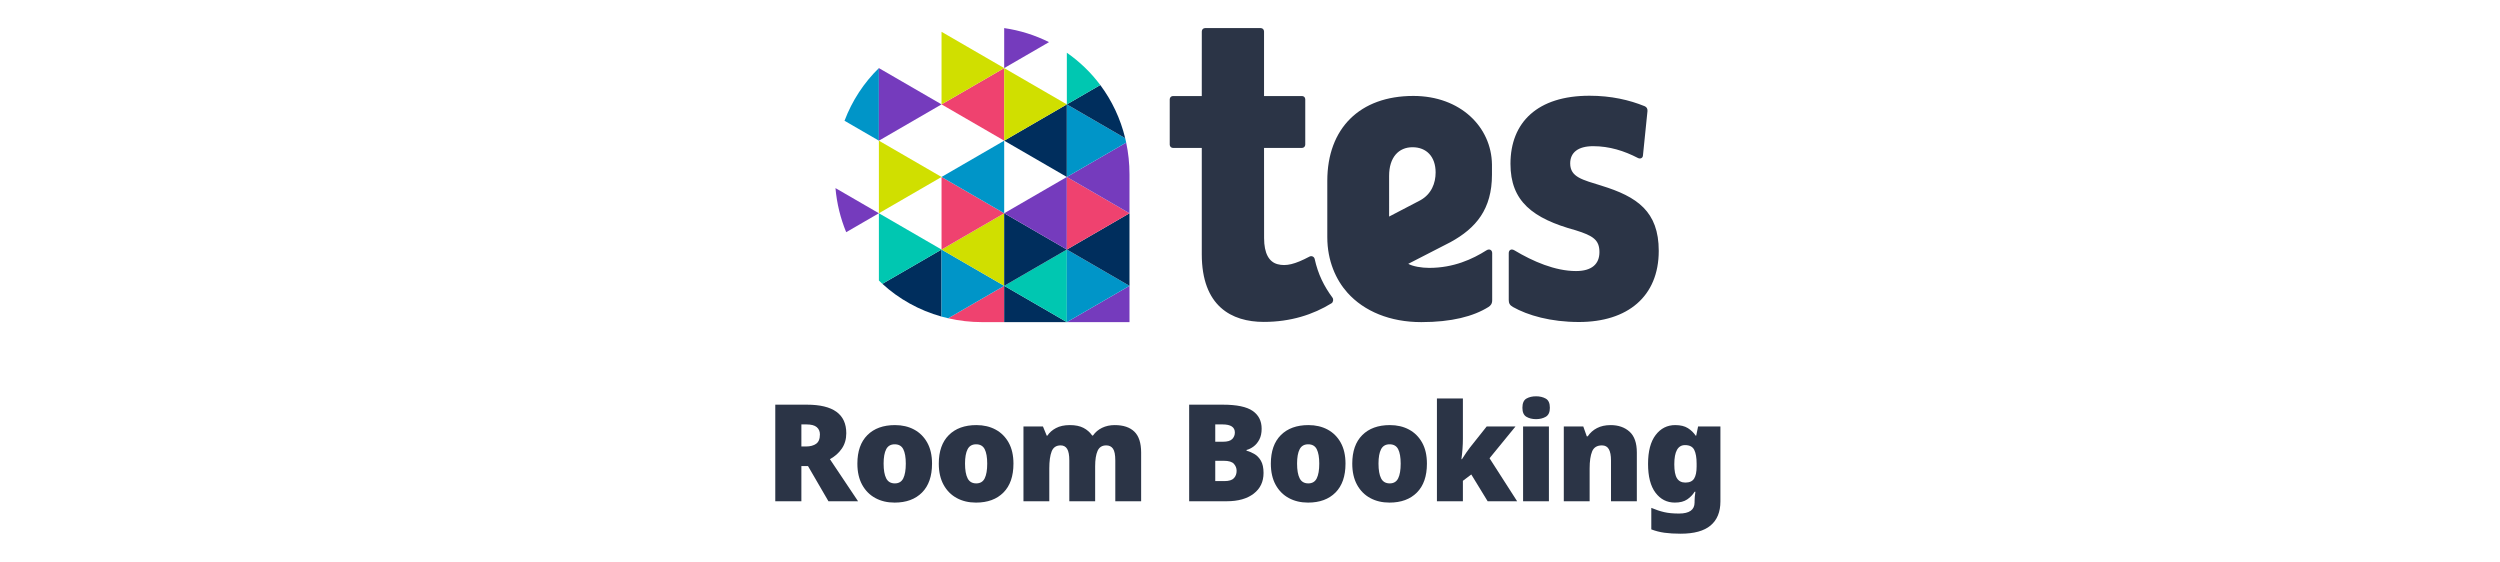 <svg fill="none" height="100" viewBox="0 0 445 100" width="445" xmlns="http://www.w3.org/2000/svg"><g fill="#2b3446"><path d="m143.633 72.032c4.671 0 7.006 1.693 7.006 5.08 0 1.043-.261 1.95-.782 2.72-.523.771-1.232 1.405-2.131 1.902l5.007 7.487h-5.272l-3.635-6.26h-1.18v6.26h-4.646v-17.189zm-.072 3.515h-.915v3.924h.867c.706 0 1.288-.156 1.745-.47.458-.313.687-.87.687-1.673 0-.546-.189-.979-.567-1.3-.377-.321-.983-.481-1.817-.481z"/><path d="m165.902 82.529c0 2.231-.594 3.945-1.781 5.14-1.188 1.196-2.818 1.794-4.888 1.794-1.283 0-2.423-.268-3.418-.807-.995-.538-1.779-1.324-2.348-2.359-.569-1.036-.854-2.291-.854-3.768 0-2.199.593-3.892 1.781-5.08 1.188-1.187 2.825-1.782 4.912-1.782 1.284 0 2.42.265 3.406.795.987.529 1.765 1.304 2.336 2.323.569 1.02.854 2.267.854 3.744zm-8.619 0c0 1.14.152 2.01.458 2.612.305.602.819.903 1.54.903.707 0 1.208-.301 1.505-.903.297-.602.446-1.472.446-2.612 0-1.123-.149-1.978-.446-2.564s-.806-.879-1.528-.879c-.707 0-1.212.293-1.517.879-.306.586-.458 1.44-.458 2.564z"/><path d="m180.395 82.529c0 2.231-.594 3.945-1.782 5.14-1.187 1.196-2.817 1.794-4.887 1.794-1.284 0-2.423-.268-3.418-.807-.996-.538-1.779-1.324-2.348-2.359-.569-1.036-.855-2.291-.855-3.768 0-2.199.594-3.892 1.782-5.08 1.188-1.187 2.824-1.782 4.912-1.782 1.284 0 2.419.265 3.406.795s1.765 1.304 2.336 2.323c.569 1.02.854 2.267.854 3.744zm-8.619 0c0 1.14.152 2.01.458 2.612.304.602.819.903 1.54.903.707 0 1.207-.301 1.505-.903.296-.602.446-1.472.446-2.612 0-1.123-.15-1.978-.446-2.564-.298-.586-.807-.879-1.528-.879-.708 0-1.213.293-1.517.879-.306.586-.458 1.44-.458 2.564z"/><path d="m198.427 75.667c1.525 0 2.688.39 3.491 1.168.802.779 1.204 2.018 1.204 3.72v8.667h-4.599v-7.246c0-1.012-.136-1.713-.409-2.107-.273-.393-.675-.59-1.204-.59-.738 0-1.251.325-1.541.975-.289.65-.433 1.569-.433 2.756v6.211h-4.598v-7.246c0-.963-.129-1.653-.385-2.071-.258-.417-.642-.626-1.156-.626-.786 0-1.32.357-1.601 1.071-.281.715-.421 1.73-.421 3.046v5.826h-4.599v-13.314h3.467l.674 1.637h.12c.353-.546.863-.995 1.53-1.348.665-.353 1.488-.53 2.467-.53.978 0 1.785.165 2.42.494.634.329 1.151.782 1.553 1.36h.144c.417-.593.958-1.051 1.625-1.372.665-.321 1.416-.482 2.251-.482z"/><path d="m211.669 72.032h5.994c2.472 0 4.241.369 5.308 1.107 1.067.738 1.601 1.798 1.601 3.178 0 .755-.136 1.393-.409 1.914-.273.522-.614.935-1.023 1.24-.409.305-.831.514-1.263.626v.12c.465.129.93.325 1.396.59.465.265.854.666 1.167 1.204.313.538.469 1.264.469 2.179 0 1.557-.585 2.785-1.757 3.683-1.172.899-2.769 1.348-4.791 1.348h-6.692zm4.646 6.596h1.396c.771 0 1.313-.16 1.625-.481.313-.321.469-.706.469-1.156 0-.963-.73-1.444-2.19-1.444h-1.3zm0 3.395v3.611h1.637c.803 0 1.364-.173 1.685-.518s.481-.782.481-1.312c0-.466-.16-.879-.481-1.24-.321-.361-.915-.542-1.782-.542z"/><path d="m239.499 82.529c0 2.231-.594 3.945-1.781 5.14-1.188 1.196-2.818 1.794-4.888 1.794-1.283 0-2.423-.268-3.418-.807-.995-.538-1.778-1.324-2.348-2.359-.569-1.036-.854-2.291-.854-3.768 0-2.199.593-3.892 1.781-5.08 1.188-1.187 2.825-1.782 4.912-1.782 1.284 0 2.42.265 3.406.795.987.529 1.765 1.304 2.336 2.323.569 1.02.854 2.267.854 3.744zm-8.619 0c0 1.14.152 2.01.458 2.612.305.602.819.903 1.54.903.707 0 1.208-.301 1.505-.903.297-.602.446-1.472.446-2.612 0-1.123-.149-1.978-.446-2.564s-.806-.879-1.528-.879c-.707 0-1.212.293-1.517.879-.306.586-.458 1.44-.458 2.564z"/><path d="m253.992 82.529c0 2.231-.594 3.945-1.781 5.14-1.188 1.196-2.818 1.794-4.888 1.794-1.284 0-2.423-.268-3.418-.807-.996-.538-1.779-1.324-2.348-2.359-.569-1.036-.854-2.291-.854-3.768 0-2.199.593-3.892 1.781-5.08 1.188-1.187 2.825-1.782 4.912-1.782 1.284 0 2.42.265 3.406.795.987.529 1.765 1.304 2.336 2.323.569 1.02.854 2.267.854 3.744zm-8.619 0c0 1.14.152 2.01.458 2.612.305.602.819.903 1.54.903.707 0 1.208-.301 1.505-.903.297-.602.446-1.472.446-2.612 0-1.123-.149-1.978-.446-2.564s-.806-.879-1.528-.879c-.707 0-1.212.293-1.517.879-.306.586-.458 1.44-.458 2.564z"/><path d="m260.395 70.925v7.198c0 .546-.023 1.148-.071 1.806-.048.658-.113 1.26-.193 1.806h.097c.304-.481.569-.883.794-1.204.224-.321.433-.61.626-.866l2.985-3.756h5.128l-4.623 5.658 4.912 7.656h-5.249l-2.912-4.767-1.494 1.131v3.635h-4.622v-18.297z"/><path d="m273.42 70.54c.659 0 1.232.137 1.722.409.489.273.734.819.734 1.637 0 .787-.245 1.32-.734 1.601-.49.281-1.063.421-1.722.421-.673 0-1.248-.141-1.721-.421-.473-.281-.71-.815-.71-1.601 0-.818.237-1.364.71-1.637s1.048-.409 1.721-.409zm2.287 5.369v13.314h-4.598v-13.314z"/><path d="m286.686 75.667c1.381 0 2.504.39 3.371 1.168.867.779 1.3 2.018 1.3 3.72v8.667h-4.599v-7.27c0-.883-.129-1.549-.385-1.998-.257-.449-.666-.674-1.228-.674-.867 0-1.448.357-1.745 1.071-.297.715-.445 1.73-.445 3.046v5.826h-4.599v-13.314h3.467l.626 1.758h.168c.417-.626.967-1.115 1.649-1.468.683-.353 1.489-.53 2.42-.53z"/><path d="m298.194 75.667c.931 0 1.681.181 2.251.542.569.361 1.031.806 1.384 1.337h.097l.336-1.638h3.973v13.338c0 1.878-.582 3.306-1.746 4.286-1.164.979-2.949 1.468-5.356 1.468-1.075 0-2.023-.056-2.841-.169-.818-.112-1.606-.313-2.36-.602v-3.828c.802.337 1.565.59 2.288.758.721.169 1.605.252 2.648.252 1.845 0 2.768-.658 2.768-1.974v-.241c0-.466.048-1.019.145-1.661h-.145c-.321.529-.758.983-1.312 1.36-.553.377-1.288.566-2.203.566-1.412 0-2.56-.586-3.442-1.758-.883-1.171-1.325-2.881-1.325-5.128 0-2.247.45-3.96 1.349-5.14.898-1.18 2.062-1.77 3.491-1.77zm1.733 3.563c-1.268 0-1.902 1.14-1.902 3.419 0 1.156.16 1.986.481 2.492s.819.758 1.494.758c.738 0 1.255-.237 1.553-.711.296-.473.444-1.183.444-2.131v-.553c0-1.043-.14-1.85-.421-2.42-.281-.569-.83-.855-1.649-.855z"/><path d="m234.014 46.102c-.092-.419-.547-.628-.925-.428-2.599 1.374-4.159 1.753-5.676 1.355-1.524-.4-2.405-1.914-2.405-4.648l-.009-16.049h6.758c.321 0 .581-.263.579-.586v-8.072c0-.338-.261-.579-.579-.579h-6.758l.001-11.493c0-.341-.258-.601-.579-.601h-9.92c-.318 0-.58.255-.58.594l-.004 11.5h-5.126c-.32 0-.579.261-.579.582v8.073c0 .322.259.583.579.583h5.126v18.927c0 9.246 5.302 12.04 11.035 12.04 4.802 0 8.801-1.309 12.057-3.315.307-.189.388-.699.178-.994-1.504-2.031-2.573-4.162-3.173-6.888zm30.577-1.545c-2.463 1.559-5.831 3.126-10.191 3.126-1.352 0-2.925-.264-3.728-.721l7.53-3.869c4.547-2.493 7.371-5.875 7.368-12.003 0-.37.006-1.426 0-1.818-.09-6.654-5.602-12.195-13.996-12.195-9.516 0-15.315 5.762-15.315 15.116v10.027c0 4.215 1.551 7.61 3.584 9.881 2.982 3.328 7.618 5.235 13.144 5.235 5.407 0 9.265-1.017 11.954-2.689.376-.234.682-.567.668-1.254v-8.335c0-.558-.49-.836-1.018-.501zm-17.329-13.261c0-3.306 1.711-5.089 4.164-5.089 2.475 0 4.115 1.657 4.115 4.496 0 1.878-.726 3.844-2.735 4.954l-5.544 2.892zm37.81 1.758c-3.346-1.048-5.577-1.496-5.577-3.966 0-1.946 1.413-3.068 4.089-3.068 2.895 0 5.536.839 7.962 2.099.41.213.851.039.896-.407l.809-7.939c.033-.383-.126-.718-.504-.871-2.729-1.107-5.941-1.861-9.832-1.861-9.219 0-14.052 4.715-14.052 12.123 0 6.66 3.941 9.728 11.599 11.823 3.122.973 4.238 1.721 4.238 3.892 0 2.095-1.338 3.368-4.164 3.368-3.727 0-7.684-1.719-10.97-3.688-.563-.338-1.009-.056-1.009.502v8.335c0 .553.162.919.742 1.246 2.649 1.495 6.718 2.675 11.757 2.675 8.625 0 14.201-4.516 14.201-12.661 0-7.035-3.866-9.653-10.185-11.599z"/></g><path d="m167.594 5.662v.04c.016-.004.031-.009.047-.013z" fill="#d0df00"/><path d="m157.058 50.521c2.951 2.702 6.54 4.716 10.536 5.83v-11.932z" fill="#002e5d"/><path d="m174.824 57.337h3.922v-6.459l-9.968 5.774c1.936.444 3.958.686 6.046.686z" fill="#ef426f"/><path d="m178.746 57.337h11.152l-11.152-6.459z" fill="#002e5d"/><path d="m167.594 56.351c.391.109.785.209 1.184.3l9.968-5.774-11.152-6.459z" fill="#0095c8"/><path d="m167.594 44.419-11.152-6.46v11.973c.203.199.406.397.616.589z" fill="#00c7b1"/><path d="m148.713 33.482c.246 2.771.9 5.407 1.91 7.847l5.819-3.37z" fill="#753bbd"/><path d="m167.594 44.419 11.152 6.459v-12.919z" fill="#d0df00"/><path d="m178.746 50.878 11.152 6.459v-12.919z" fill="#00c7b1"/><path d="m201.05 57.337v-6.459l-11.152 6.459z" fill="#753bbd"/><path d="m189.898 57.337 11.152-6.459-11.152-6.459z" fill="#0095c8"/><path d="m178.746 50.878 11.152-6.459-11.152-6.46z" fill="#002e5d"/><path d="m167.594 31.5v12.919l11.152-6.46z" fill="#ef426f"/><path d="m156.442 25.04v12.919l11.152-6.459z" fill="#d0df00"/><path d="m156.442 12.121-.003.002c-2.665 2.608-4.763 5.792-6.115 9.373l6.118 3.544z" fill="#0095c8"/><path d="m178.746 37.959v-12.919l-11.152 6.459z" fill="#0095c8"/><path d="m189.898 44.419v-12.919l-11.152 6.459z" fill="#753bbd"/><path d="m201.05 50.878v-12.919l-11.152 6.46z" fill="#002e5d"/><path d="m189.898 44.419 11.152-6.46-11.152-6.459z" fill="#ef426f"/><path d="m156.442 12.121v12.919l11.152-6.46z" fill="#753bbd"/><path d="m178.746 12.121-11.152 6.459 11.152 6.46z" fill="#ef426f"/><path d="m178.746 25.04 11.152 6.459v-12.919z" fill="#002e5d"/><path d="m189.898 31.5 11.152 6.459v-6.933c0-1.943-.206-3.83-.589-5.644z" fill="#753bbd"/><path d="m189.898 31.5 10.563-6.118c-.055-.263-.113-.524-.176-.784l-10.387-6.016z" fill="#0095c8"/><path d="m189.898 18.581-11.152-6.459v12.919z" fill="#d0df00"/><path d="m178.746 12.121-11.105-6.432c-.016.004-.031.009-.047.013v12.878z" fill="#d0df00"/><path d="m200.285 24.597c-.848-3.495-2.372-6.697-4.436-9.463l-5.951 3.447z" fill="#002e5d"/><path d="m189.898 9.386v9.195l5.951-3.447c-1.661-2.224-3.671-4.163-5.951-5.748z" fill="#00c7b1"/><path d="m186.723 7.501c-2.453-1.229-5.133-2.089-7.977-2.501v7.121z" fill="#753bbd"/></svg>